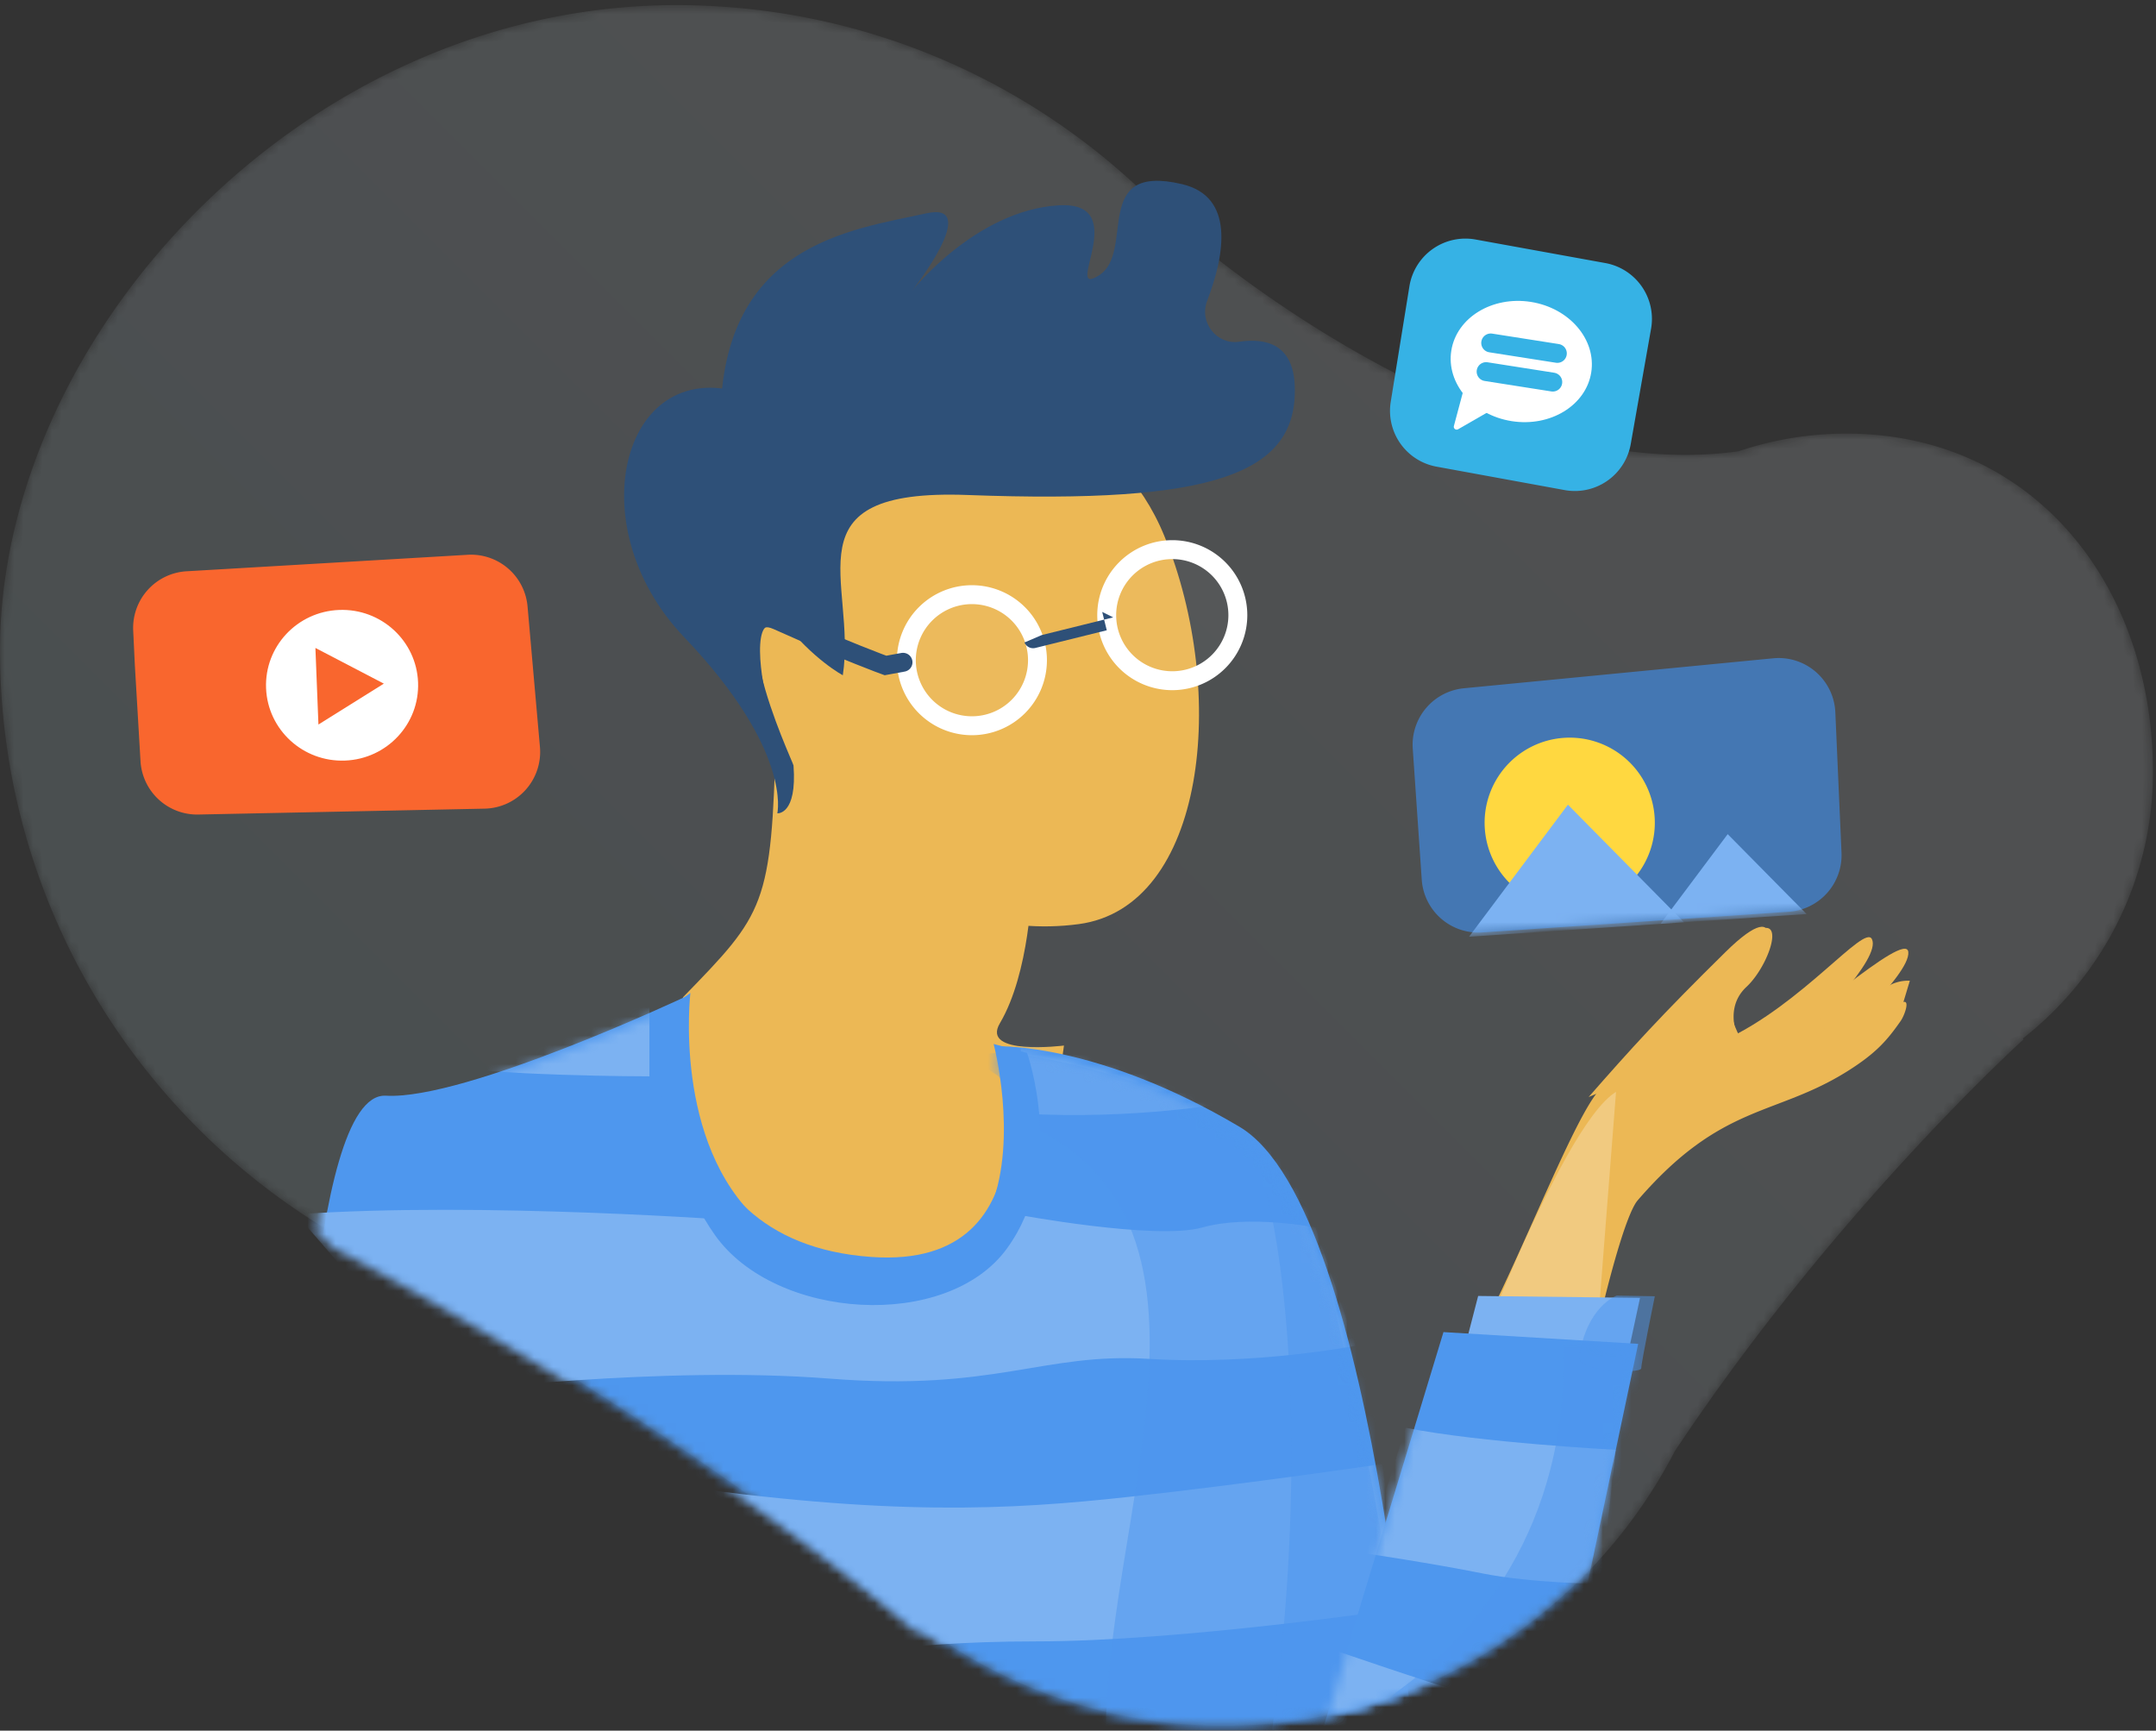 <svg width="228" height="183" viewBox="0 0 228 183" fill="none" xmlns="http://www.w3.org/2000/svg"><rect x="0" y="0" width="228" height="183" fill="#333333" stroke="none"/><g clip-path="url(#clip0_224_280)"><mask id="mask0_224_280" style="mask-type:alpha" maskUnits="userSpaceOnUse" x="0" y="0" width="228" height="183"><path d="M0 68.742c0 26.524 14.432 49.676 35.87 62.03l-.7.108s35.514 18.396 62.784 41.866l-.224-.658a53.357 53.357 0 0031.724 10.401c20.745 0 38.727-11.787 47.651-29.024 17.015-25.596 36.875-43.547 36.875-43.547l-.059-.113c8.37-6.547 13.757-16.734 13.757-28.186 0-19.755-12.674-35.77-32.424-35.77-3.986 0-7.815.663-11.396 1.867-25.752 3.61-54.647-19.294-60.356-24.77C110.464 9.151 91.999.541 71.522.541 32.021.54 0 35.57 0 68.74z" fill="#fff"/></mask><g mask="url(#mask0_224_280)"><path opacity=".15" fill-rule="evenodd" clip-rule="evenodd" d="M0 68.742c0 26.524 14.432 49.676 35.87 62.03l-.7.108s35.514 18.396 62.784 41.866l-.224-.658a53.357 53.357 0 0031.724 10.401c20.745 0 38.727-11.787 47.651-29.024 17.015-25.596 36.875-43.547 36.875-43.547l-.059-.113c8.37-6.547 13.757-16.734 13.757-28.186 0-19.755-12.674-35.77-32.424-35.77-3.986 0-7.815.663-11.396 1.867-25.752 3.61-54.647-19.294-60.356-24.77C110.464 9.151 91.999.541 71.522.541 32.021.54 0 35.57 0 68.74z" fill="url(#paint0_linear_224_280)"/></g><path fill-rule="evenodd" clip-rule="evenodd" d="M112.514 110.557s-8.836 1.126-6.777-2.354c3.171-5.361 3.375-14.463 3.375-14.463l-9.686-10.017s-17.09-18.057-17.383-5.944c-.435 18.051-1.174 18.788-9.822 27.679 0 0-.22 34.758 17.892 38.054 18.111 3.296 22.401-32.955 22.401-32.955z" fill="#ECB855"/><path fill-rule="evenodd" clip-rule="evenodd" d="M123.121 56.652c6.819 16.661 4.346 39.265-9.033 41.064-16.272 2.188-32.976-10.664-35.567-33.463-2.59-22.8 34.855-31.413 44.6-7.6z" fill="#ECB855"/><path fill-rule="evenodd" clip-rule="evenodd" d="M112.987 65.6c-.121 7.064 1.061 9.165 2.026 11.436.399.936 1.429 1.402 2.284.838 1.49-.981 3.237-2.804 2.362-5.683-1.429-4.708-6.672-6.59-6.672-6.59z" fill="#ECB855"/><mask id="mask1_224_280" style="mask-type:alpha" maskUnits="userSpaceOnUse" x="0" y="-3" width="231" height="186"><path d="M71.417-2.46C31.975-2.46 0 29.51 0 68.948c0 26.477 14.41 49.586 35.817 61.919l-.698.108s35.462 18.362 62.692 41.79l-.224-.657a53.294 53.294 0 0031.679 10.382c20.714 0 38.67-11.766 47.581-28.971 16.991-25.55 40.154-43.468 40.154-43.468l-.059-.114c8.357-6.535 13.736-16.703 13.736-28.135 0-19.719-15.987-35.704-35.708-35.704-3.981 0-7.804.661-11.379 1.863-25.715 3.603-54.568-22.591-60.269-28.057C110.304 6.134 91.865-2.46 71.417-2.46z" fill="#fff"/></mask><g mask="url(#mask1_224_280)"><path fill-rule="evenodd" clip-rule="evenodd" d="M150.133 192.259s-4.107-64.255-19.068-73.12c-14.96-8.865-25.456-8.5-25.456-8.5s6.399 23.677-13.463 22.274c-23.671-1.672-19.563-27.564-19.563-27.564s-23.352 10.995-31.77 10.512c-8.416-.482-9.118 45.806-9.118 45.806l60.45 49.094 57.988-5.61v-12.892z" fill="#4E97EE"/></g><mask id="mask2_224_280" style="mask-type:alpha" maskUnits="userSpaceOnUse" x="33" y="106" width="116" height="77"><path d="M39.97 116.493c-3.142-.177-5.215 6.055-6.578 13.951a69.37 69.37 0 001.561.913l-.7.107s35.614 18.19 62.963 41.397l-.225-.65c8.91 6.46 19.907 10.283 31.815 10.283a54.28 54.28 0 0019.731-3.685c-2.117-19.169-7.292-52.855-17.924-59.069-15.025-8.782-25.566-8.42-25.566-8.42s6.426 23.454-13.522 22.064c-23.773-1.656-19.647-27.305-19.647-27.305s-23.453 10.892-31.907 10.414z" fill="#fff"/></mask><g mask="url(#mask2_224_280)"><path fill-rule="evenodd" clip-rule="evenodd" d="M31.342 128.405c19.725-1.389 47.198.695 47.198.695s6.34 8.337 16.203 6.253c9.861-2.085 12.679-6.948 12.679-6.948s14.794 2.779 19.725 1.39c4.932-1.39 11.976 0 11.976 0l4.227 12.505s-10.567 2.084-21.838 1.39c-11.271-.695-16.203 3.473-33.814 2.084-17.611-1.39-40.154 1.389-40.154 1.389l-16.202-18.758z" fill="#7CB2F2"/></g><mask id="mask3_224_280" style="mask-type:alpha" maskUnits="userSpaceOnUse" x="33" y="106" width="116" height="77"><path d="M39.97 116.493c-3.142-.177-5.215 6.055-6.578 13.951a69.37 69.37 0 001.561.913l-.7.107s35.614 18.19 62.963 41.397l-.225-.65c8.91 6.46 19.907 10.283 31.815 10.283a54.28 54.28 0 0019.731-3.685c-2.117-19.169-7.292-52.855-17.924-59.069-15.025-8.782-25.566-8.42-25.566-8.42s6.426 23.454-13.522 22.064c-23.773-1.656-19.647-27.305-19.647-27.305s-23.453 10.892-31.907 10.414z" fill="#fff"/></mask><g mask="url(#mask3_224_280)"><path fill-rule="evenodd" clip-rule="evenodd" d="M44.726 112.426c7.045 1.389 23.951 1.389 23.951 1.389v-10.42l-23.95 9.031z" fill="#7CB2F2"/></g><mask id="mask4_224_280" style="mask-type:alpha" maskUnits="userSpaceOnUse" x="33" y="106" width="116" height="77"><path d="M39.97 116.493c-3.142-.177-5.215 6.055-6.578 13.951a69.37 69.37 0 001.561.913l-.7.107s35.614 18.19 62.963 41.397l-.225-.65c8.91 6.46 19.907 10.283 31.815 10.283a54.28 54.28 0 0019.731-3.685c-2.117-19.169-7.292-52.855-17.924-59.069-15.025-8.782-25.566-8.42-25.566-8.42s6.426 23.454-13.522 22.064c-23.773-1.656-19.647-27.305-19.647-27.305s-23.453 10.892-31.907 10.414z" fill="#fff"/></mask><g mask="url(#mask4_224_280)"><path fill-rule="evenodd" clip-rule="evenodd" d="M108.127 117.753c11.976.694 21.838-1.158 21.838-1.158l-22.073-7.874.235 9.032z" fill="#7CB2F2"/></g><mask id="mask5_224_280" style="mask-type:alpha" maskUnits="userSpaceOnUse" x="33" y="106" width="116" height="77"><path d="M39.97 116.493c-3.142-.177-5.215 6.055-6.578 13.951a69.37 69.37 0 001.561.913l-.7.107s35.614 18.19 62.963 41.397l-.225-.65c8.91 6.46 19.907 10.283 31.815 10.283a54.28 54.28 0 0019.731-3.685c-2.117-19.169-7.292-52.855-17.924-59.069-15.025-8.782-25.566-8.42-25.566-8.42s6.426 23.454-13.522 22.064c-23.773-1.656-19.647-27.305-19.647-27.305s-23.453 10.892-31.907 10.414z" fill="#fff"/></mask><g mask="url(#mask5_224_280)"><path fill-rule="evenodd" clip-rule="evenodd" d="M70.086 156.889c23.952 3.474 36.632 2.779 49.312 1.389 12.68-1.389 26.769-3.473 26.769-3.473l2.114 15.284s-23.247 3.474-38.745 3.474c-15.498 0-23.247 2.084-23.247 2.084l-16.203-18.758z" fill="#7CB2F2"/></g><mask id="mask6_224_280" style="mask-type:alpha" maskUnits="userSpaceOnUse" x="33" y="106" width="116" height="77"><path d="M39.97 116.493c-3.142-.177-5.215 6.055-6.578 13.951a69.37 69.37 0 001.561.913l-.7.107s35.614 18.19 62.963 41.397l-.225-.65c8.91 6.46 19.907 10.283 31.815 10.283a54.28 54.28 0 0019.731-3.685c-2.117-19.169-7.292-52.855-17.924-59.069-15.025-8.782-25.566-8.42-25.566-8.42s6.426 23.454-13.522 22.064c-23.773-1.656-19.647-27.305-19.647-27.305s-23.453 10.892-31.907 10.414z" fill="#fff"/></mask><g mask="url(#mask6_224_280)"><path fill-rule="evenodd" clip-rule="evenodd" d="M117.52 190.7c-4.227-23.853 16.917-60.669-9.393-72.02-2.516-1.087-1.524-4.297-2.715-5.014-9.482-5.71 21.021-.226 30.012 9.008 4.924 5.056 11.096 42.205 11.096 42.205l-5.812 22.405-23.188 3.416z" fill="#4E97EE" fill-opacity=".5"/></g><mask id="mask7_224_280" style="mask-type:alpha" maskUnits="userSpaceOnUse" x="33" y="106" width="116" height="77"><path d="M39.97 116.493c-3.142-.177-5.215 6.055-6.578 13.951a69.37 69.37 0 001.561.913l-.7.107s35.614 18.19 62.963 41.397l-.225-.65c8.91 6.46 19.907 10.283 31.815 10.283a54.28 54.28 0 0019.731-3.685c-2.117-19.169-7.292-52.855-17.924-59.069-15.025-8.782-25.566-8.42-25.566-8.42s6.426 23.454-13.522 22.064c-23.773-1.656-19.647-27.305-19.647-27.305s-23.453 10.892-31.907 10.414z" fill="#fff"/></mask><g mask="url(#mask7_224_280)"><path fill-rule="evenodd" clip-rule="evenodd" d="M133.017 192.321c5.636-30.568 3.992-60.673-.939-72.02-2.838-6.532 6.341-.232 12.211 22.925a4933.78 4933.78 0 015.166 20.611l-7.28 25.937-9.158 2.547z" fill="#4E97EE" fill-opacity=".5"/></g><path fill-rule="evenodd" clip-rule="evenodd" d="M188.878 114.846c4.753-4.135 13.152-11.733 12.929-14.173-.224-2.44-12.361 8.648-15.278 9.969-2.917 1.32 2.349 4.204 2.349 4.204z" fill="#ECB855"/><path fill-rule="evenodd" clip-rule="evenodd" d="M187.908 112.62c4.01-4.263 11.055-11.272 10.049-13.316-.8-1.627-7.315 6.854-15.576 10.672-4.236 1.957 5.527 2.644 5.527 2.644z" fill="#ECB855"/><path fill-rule="evenodd" clip-rule="evenodd" d="M155.042 143.602c4.429-7.088 10.88-24.534 13.972-28.209 6.443-7.656 7.435-8.297 14.035-14.728 6.599-6.431 4.503 1.024 1.641 3.69-2.861 2.666-.315 6.682-.315 6.682s.706.785 3.73-.196c6.522-2.116 9.776-5.673 11.794-6.693a4.179 4.179 0 012.069-.444l-.679 2.254c.705-.215.1 1.443-.282 1.989-1.407 2.013-2.566 3.39-5.594 5.297-7.712 4.855-13.313 3.355-22.227 13.683-2.04 2.363-6.351 21.48-7.157 29.72l-10.987-13.045z" fill="#ECB855"/><path fill-rule="evenodd" clip-rule="evenodd" d="M167.12 163.884l-16.897-4.4c3.668-11.035 14.695-40.382 20.675-44.029" fill="#F1CA80"/><path fill-rule="evenodd" clip-rule="evenodd" d="M168 116c4.515-5.152 7.675-8.645 14.488-15.346 6.813-6.701 4.649 1.067 1.694 3.845-2.953 2.777 1.333 7.222 1.333 7.222S181.047 110.439 168 116z" fill="#ECB855"/><mask id="mask8_224_280" style="mask-type:alpha" maskUnits="userSpaceOnUse" x="0" y="-3" width="231" height="186"><path d="M71.417-2.46C31.975-2.46 0 29.51 0 68.948c0 26.477 14.41 49.586 35.817 61.919l-.698.108s35.462 18.362 62.692 41.79l-.224-.657a53.294 53.294 0 0031.679 10.382c20.714 0 38.67-11.766 47.581-28.971 16.991-25.55 40.154-43.468 40.154-43.468l-.059-.114c8.357-6.535 13.736-16.703 13.736-28.135 0-19.719-15.987-35.704-35.708-35.704-3.981 0-7.804.661-11.379 1.863-25.715 3.603-54.568-22.591-60.269-28.057C110.304 6.134 91.865-2.46 71.417-2.46z" fill="#fff"/></mask><g mask="url(#mask8_224_280)"><path fill-rule="evenodd" clip-rule="evenodd" d="M154.468 144.178l1.849-7.142 17.119.202-1.984 9.234-16.984-2.294z" fill="#7CB2F2"/></g><mask id="mask9_224_280" style="mask-type:alpha" maskUnits="userSpaceOnUse" x="0" y="-3" width="231" height="186"><path d="M71.417-2.46C31.975-2.46 0 29.51 0 68.948c0 26.477 14.41 49.586 35.817 61.919l-.698.108s35.462 18.362 62.692 41.79l-.224-.657a53.294 53.294 0 0031.679 10.382c20.714 0 38.67-11.766 47.581-28.971 16.991-25.55 40.154-43.468 40.154-43.468l-.059-.114c8.357-6.535 13.736-16.703 13.736-28.135 0-19.719-15.987-35.704-35.708-35.704-3.981 0-7.804.661-11.379 1.863-25.715 3.603-54.568-22.591-60.269-28.057C110.304 6.134 91.865-2.46 71.417-2.46z" fill="#fff"/></mask><g mask="url(#mask9_224_280)"><path fill-rule="evenodd" clip-rule="evenodd" d="M164.735 182.372l8.504-40.27-20.591-1.245-14.503 47.744 26.59-6.229z" fill="#4E97EE"/></g><mask id="mask10_224_280" style="mask-type:alpha" maskUnits="userSpaceOnUse" x="140" y="141" width="33" height="41"><path d="M140.414 181.452c10.793-2.29 20.374-7.888 27.657-15.69l4.919-23.466-20.395-1.242-12.181 40.398z" fill="#fff"/></mask><g mask="url(#mask10_224_280)"><path fill-rule="evenodd" clip-rule="evenodd" d="M148.641 150.973c7.815 1.575 22.231 2.333 22.231 2.333l-1.563 14.172s-7.353-.058-12.563-1.108c-5.21-1.05-12.274-2.1-12.274-2.1l4.169-13.297z" fill="#7CB2F2"/></g><mask id="mask11_224_280" style="mask-type:alpha" maskUnits="userSpaceOnUse" x="140" y="141" width="33" height="41"><path d="M140.414 181.452c10.793-2.29 20.374-7.888 27.657-15.69l4.919-23.466-20.395-1.242-12.181 40.398z" fill="#fff"/></mask><g mask="url(#mask11_224_280)"><path fill-rule="evenodd" clip-rule="evenodd" d="M153.272 178.501c-1.157-.234-12.042-3.966-12.042-3.966l-4.168 11.897 16.21-7.931z" fill="#7CB2F2"/></g><mask id="mask12_224_280" style="mask-type:alpha" maskUnits="userSpaceOnUse" x="140" y="141" width="33" height="41"><path d="M140.414 181.452c10.793-2.29 20.374-7.888 27.657-15.69l4.919-23.466-7.16-.436-13.235-.806-12.181 40.398z" fill="#fff"/></mask><g mask="url(#mask12_224_280)"><path fill-rule="evenodd" clip-rule="evenodd" d="M165.314 142.108c.695 19.596-9.726 31.027-17.368 36.626-7.642 5.599 27.789-6.532 27.789-6.532l3.474-30.094h-13.895z" fill="#4E97EE" fill-opacity=".5"/></g><path fill-rule="evenodd" clip-rule="evenodd" d="M170.969 137s-3.142 1.097-3.962 6.447c-.251 1.64 6.559 1.851 6.559 1.234s1.434-7.613 1.434-7.613l-4.031-.068z" fill="#4E97EE" fill-opacity=".5"/><path fill-rule="evenodd" clip-rule="evenodd" d="M73.009 105s-1.887 15.875 7.31 24.168c9.196 8.293 21.693 5.687 24.523-1.659 2.829-7.345.235-17.119.235-17.119l3.537.949s4.244 11.906-2.122 20.672c-6.366 8.767-24.523 7.582-30.89-1.421C69.236 121.586 69 107.843 69 107.843L73.009 105z" fill="#4E97EE"/><path fill-rule="evenodd" clip-rule="evenodd" d="M89.128 71.402c1.51-9.88-6.086-19.783 13.195-19.06 26.12.978 34.924-2.243 34.599-11.515-.152-4.369-2.954-5.12-5.874-4.692-2.389.35-4.26-2.053-3.393-4.318 1.895-4.951 2.923-11.026-2.645-12.343-9.721-2.3-4.878 7.203-8.808 9.655-3.932 2.453 3.675-7.911-4.274-7.416-8.795.547-15.505 9.072-15.505 9.072s7.547-9.567 1.51-8.222c-7.907 1.762-22.082 3.213-21.736 22.697.346 19.485 12.93 26.142 12.93 26.142z" fill="#2E5078"/><path fill-rule="evenodd" clip-rule="evenodd" d="M85.073 65.223c-10.638-4.48-1.182 15.38-1.157 15.719.39 5.268-1.714 5.057-1.714 5.057s1.605-6.633-9.844-18.616C60.91 55.4 65.992 37.074 79.088 41.746c13.096 4.671 5.985 23.477 5.985 23.477z" fill="#2E5078"/><path opacity=".05" fill-rule="evenodd" clip-rule="evenodd" d="M109.852 69.81c0 3.828-3.085 6.93-6.89 6.93-3.805 0-6.889-3.102-6.889-6.93 0-3.827 3.084-6.929 6.889-6.929s6.89 3.102 6.89 6.93zm21.052-4.76c0 3.827-3.084 6.929-6.889 6.929s-6.89-3.102-6.89-6.93c0-3.827 3.085-6.93 6.89-6.93 3.805 0 6.889 3.103 6.889 6.93z" fill="#E5EBED"/><path clip-rule="evenodd" d="M109.715 69.81a6.931 6.931 0 01-6.933 6.93 6.932 6.932 0 01-6.934-6.93 6.931 6.931 0 016.934-6.929 6.931 6.931 0 016.933 6.93zm21.189-4.76a6.932 6.932 0 01-6.934 6.929 6.931 6.931 0 01-6.934-6.93 6.932 6.932 0 016.934-6.93 6.932 6.932 0 016.934 6.93z" stroke="#fff" stroke-width="2"/><path d="M109.255 67.544c.002.005 7.546-1.868 7.546-1.868" stroke="#2E5078" stroke-width="2"/><path d="M95.495 70.03l-1.854.339s-4.062-1.457-11.418-4.76c-4.614-2.072-2.237 8.12-2.237 8.12" stroke="#2E5078" stroke-width="2" stroke-linecap="round"/><path fill-rule="evenodd" clip-rule="evenodd" d="M194.742 90.162a6 6 0 01-5.59 6.25l-32.41 2.185a6 6 0 01-6.39-5.575l-.952-13.86a6 6 0 015.407-6.383l32.709-3.17a6 6 0 016.573 5.71l.653 14.843z" fill="#4477B3"/><path fill-rule="evenodd" clip-rule="evenodd" d="M174.979 86.39a8.999 8.999 0 01-8.368 9.589 9 9 0 118.368-9.59z" fill="#FFD840"/><mask id="mask13_224_280" style="mask-type:alpha" maskUnits="userSpaceOnUse" x="148" y="69" width="47" height="30"><path d="M148.511 73.404l1.765 25.574 44.277-2.973-1.19-26.93-44.852 4.329z" fill="#fff"/></mask><g mask="url(#mask13_224_280)"><path fill-rule="evenodd" clip-rule="evenodd" d="M182.706 88.203l-7.105 9.487 15.448-1.038-8.343-8.449z" fill="#7CB2F2"/></g><mask id="mask14_224_280" style="mask-type:alpha" maskUnits="userSpaceOnUse" x="148" y="69" width="47" height="30"><path d="M148.511 73.404l1.765 25.574 44.277-2.973-1.19-26.93-44.852 4.329z" fill="#fff"/></mask><g mask="url(#mask14_224_280)"><path fill-rule="evenodd" clip-rule="evenodd" d="M165.81 85.088l-10.455 13.96 22.731-1.525-12.276-12.435z" fill="#7CB2F2"/></g><path fill-rule="evenodd" clip-rule="evenodd" d="M14.262 70.362l.597 10.123a6 6 0 006.113 5.645l30.274-.622a6 6 0 005.853-6.526l-1.31-14.856a6 6 0 00-6.328-5.462l-24.266 1.424-5.466.32a6 6 0 00-5.643 6.275l.176 3.68z" fill="#F9662E"/><path fill-rule="evenodd" clip-rule="evenodd" d="M44.211 72.148c-.173-4.398-3.913-7.824-8.351-7.651-4.44.171-7.897 3.877-7.723 8.275.174 4.399 3.913 7.825 8.352 7.652 4.439-.172 7.896-3.877 7.722-8.276z" fill="#fff"/><path fill-rule="evenodd" clip-rule="evenodd" d="M40.592 72.288l-7.237-3.774.32 8.098 6.917-4.324z" fill="#F9662E"/><path fill-rule="evenodd" clip-rule="evenodd" d="M156.042 25.326a6 6 0 00-6.994 4.946l-1.975 12.213a6 6 0 004.843 6.86l13.547 2.477a6 6 0 006.988-4.86l2.152-12.2a6 6 0 00-4.837-6.946l-13.724-2.49z" fill="#36B2E5"/><path fill-rule="evenodd" clip-rule="evenodd" d="M154.744 41.329l-.994 3.72c-.071.262.214.477.449.341l5.045-2.905-4.5-1.156z" fill="#fff"/><path fill-rule="evenodd" clip-rule="evenodd" d="M168.274 39.389c-.556 3.482-4.319 5.785-8.404 5.144-4.086-.64-6.946-3.983-6.391-7.465.557-3.482 4.32-5.785 8.405-5.145 4.085.642 6.946 3.984 6.39 7.466z" fill="#fff"/><path d="M157.643 36.264l7.049 1.105m-7.534 1.927l7.05 1.106" stroke="#36B2E5" stroke-width="2" stroke-linecap="round"/></g><defs><linearGradient id="paint0_linear_224_280" x1="45.136" y1="124.728" x2="152.058" y2="17.781" gradientUnits="userSpaceOnUse"><stop stop-color="#CFEDF9"/><stop offset="1" stop-color="#F2F9FD"/></linearGradient><clipPath id="clip0_224_280"><path fill="#fff" d="M0 0h228v183H0z"/></clipPath></defs></svg>